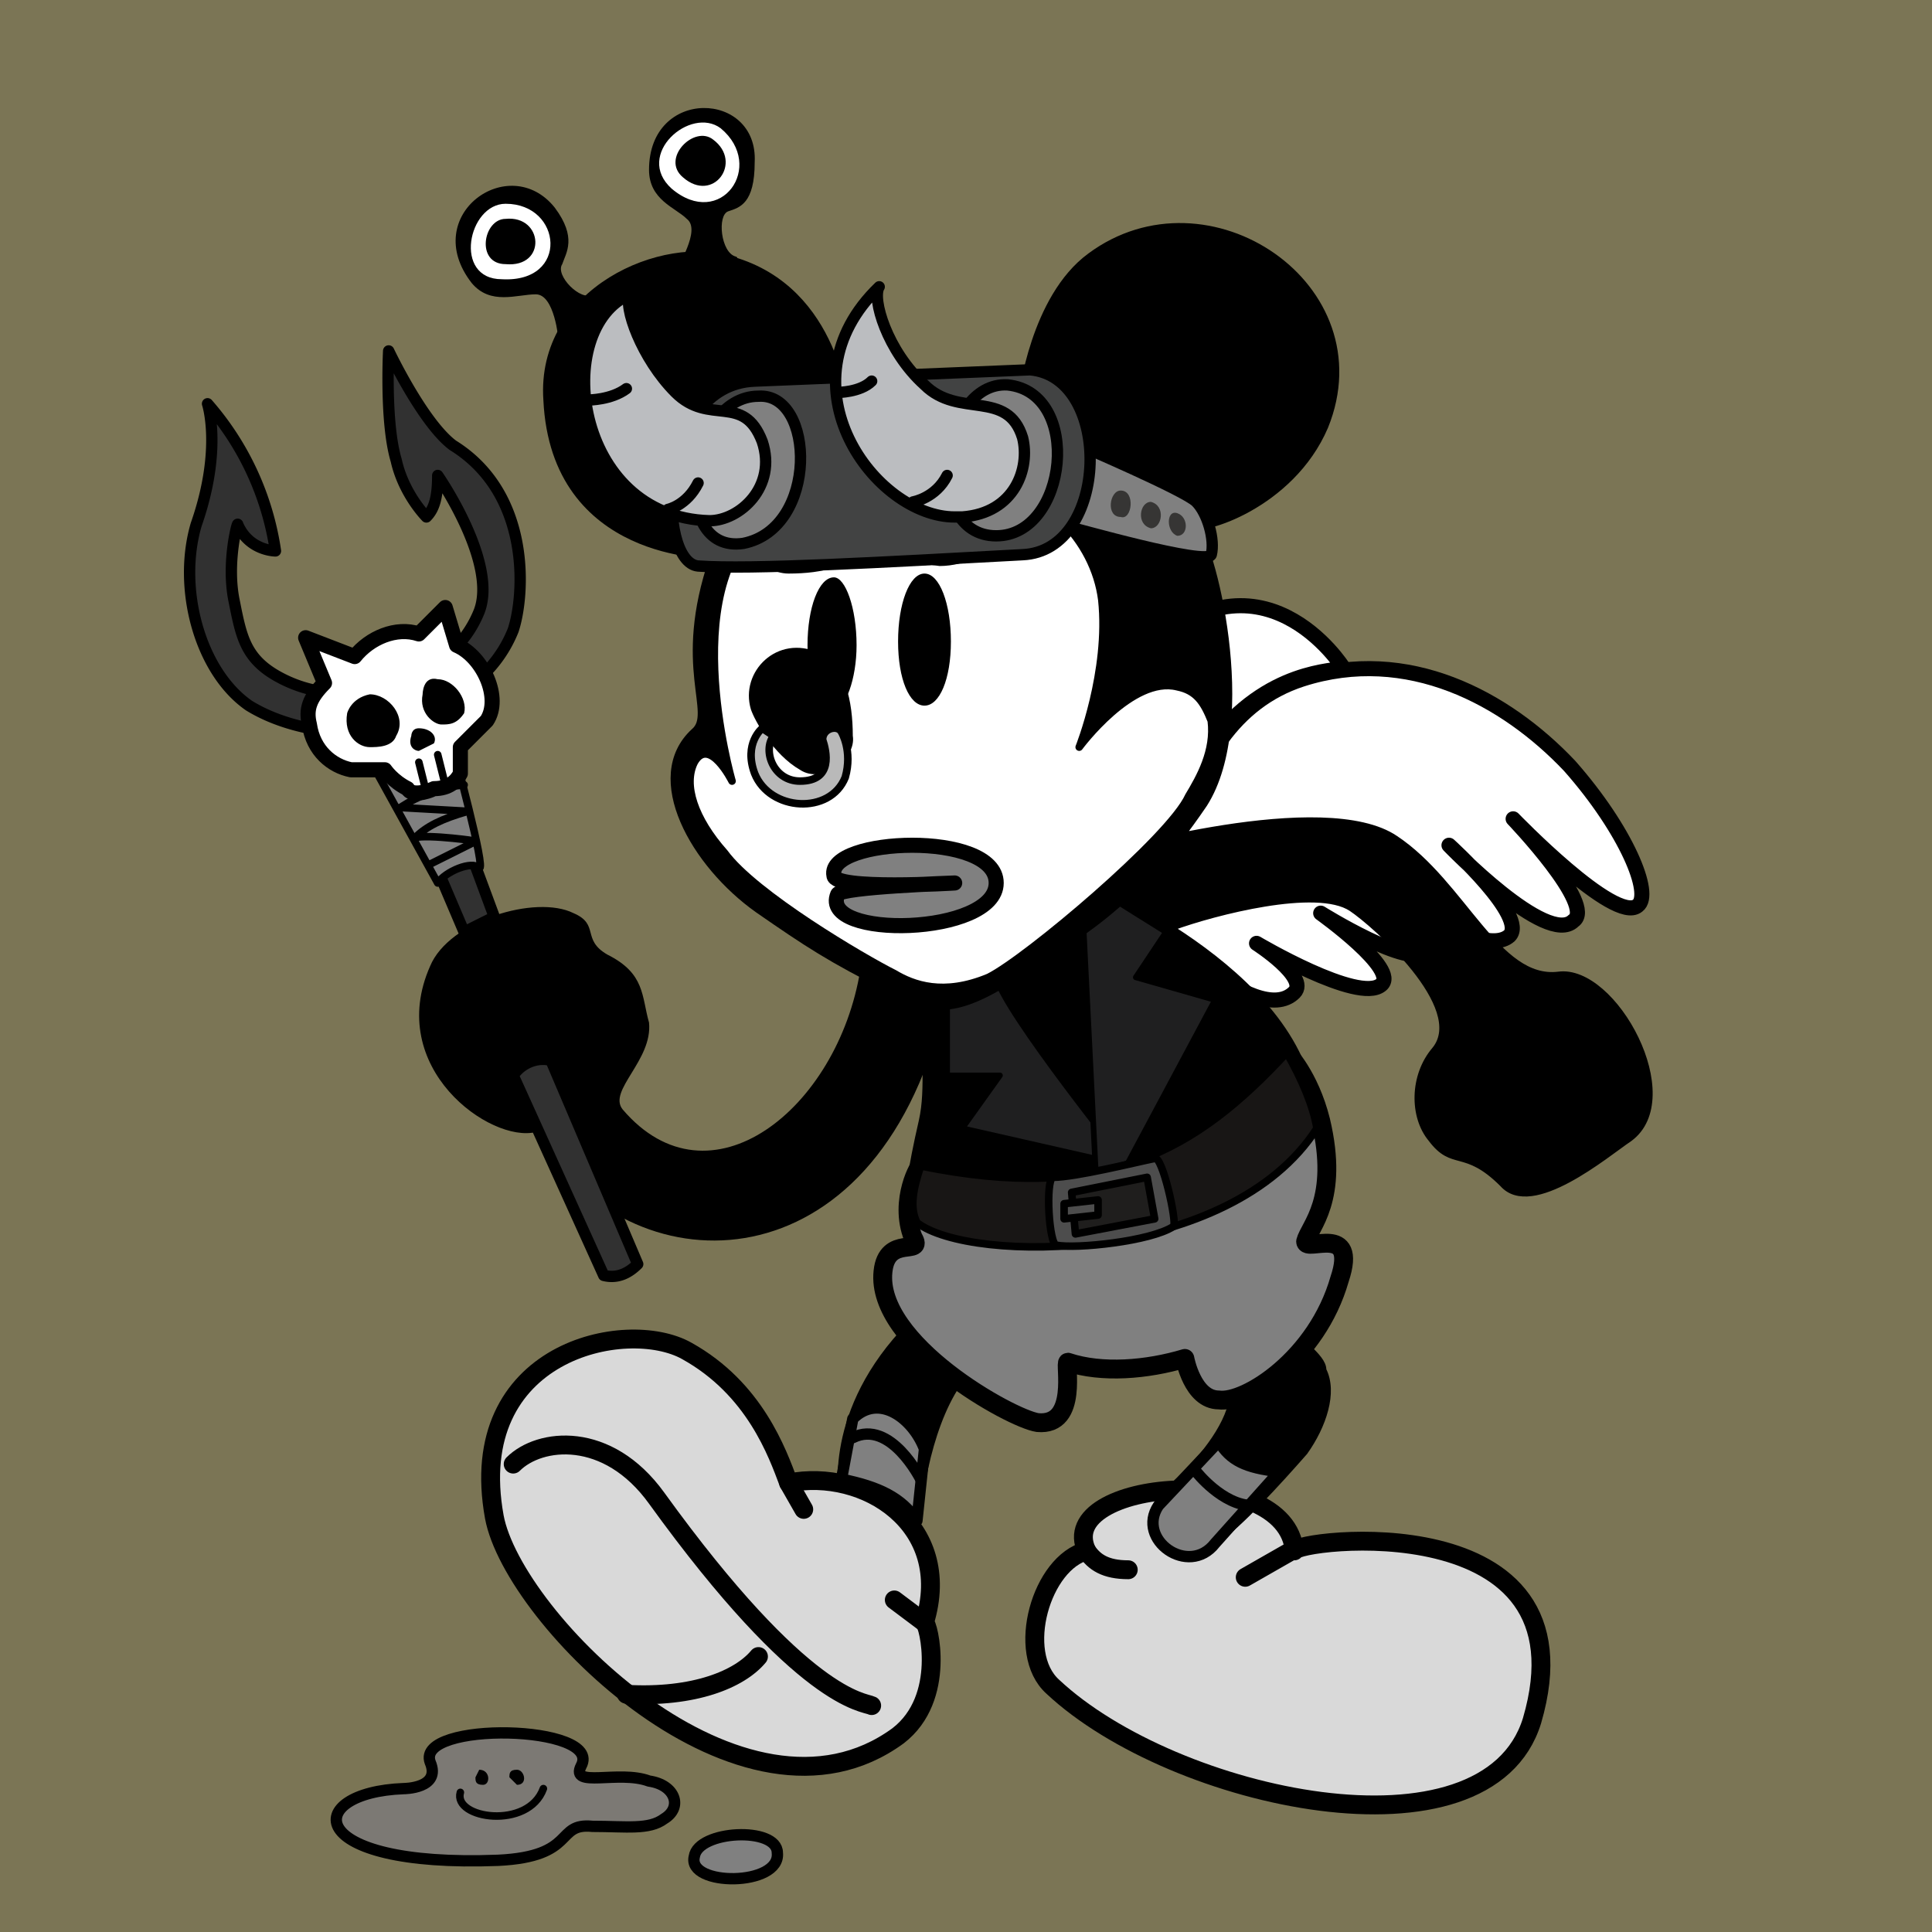 <svg width='512' height='512' viewBox='0 0 512 512' xmlns='http://www.w3.org/2000/svg'><path fill='#7B7555' fill-rule='evenodd' d='M0 512h512V0H0Z'/><path fill='#fff' fill-rule='evenodd' stroke='#000' stroke-linecap='round' stroke-linejoin='round' stroke-width='4' d='M310 247s-2-55 35-67c28-9 54 5 71 23 15 17 22 34 18 37-6 5-33-23-33-23s22 23 16 27c-7 7-33-20-33-20s21 19 16 24c-8 7-38-16-38-16s19 16 16 20c-4 5-28-10-28-10s21 15 16 19c-6 5-33-11-33-11s14 9 10 13c-5 5-15 0-24-7-9-6-8-9-9-9Z'/><path fill='#fff' fill-rule='evenodd' stroke='#000' stroke-linecap='round' stroke-linejoin='round' stroke-width='4' d='M356 177c-2 1-20 0-35 20-15 23-50 8-19-23 32-32 54 3 54 3Z'/><path fill='#d9d9d9' fill-rule='evenodd' stroke='#000' stroke-linecap='round' stroke-linejoin='round' stroke-width='5' d='M343 411c-2-24-64-19-55 0-12 3-19 27-9 36 32 30 115 48 127 9 17-58-63-48-63-45Z'/><path fill='none' stroke='#000' stroke-linecap='round' stroke-linejoin='round' stroke-width='5' d='M288 411c2 3 5 5 11 5m31 2 14-8'/><path fill-rule='evenodd' stroke='#000' stroke-linecap='round' stroke-linejoin='round' d='M289 234c0-2 1-5 4-8 0 0 58-17 77-4 18 12 27 38 43 36 15-2 34 33 19 44-6 4-26 21-34 12-10-10-13-4-19-12-5-6-5-17 1-24 9-11-16-33-22-37-9-6-36 1-47 5 14 9 31 23 36 41 6 24 0 39 0 43-1 3 13-5 9 10-2 6-5 12-9 17 2 2 4 4 4 6 3 6 0 15-5 22-7 8-18 20-23 23-5 4-13 4-16 1s-3-10 3-15 14-14 16-22h-3c-8 0-9-11-9-11-10 3-22 3-31 1-2 0 2 17-9 16-4-1-12-5-20-11-8 12-11 32-11 44 1 3-20-13-20-13s-5-22 16-45c-17-22 4-22 4-22-3-3-5-8 1-34 2-9 0-17 2-36 3-13 27-28 43-27Z'/><path fill='gray' fill-rule='evenodd' stroke='#000' stroke-linecap='round' stroke-linejoin='round' stroke-width='5' d='M341 279c-22 30-54 40-97 30 0-1-6 9-2 19 3 5-7-1-8 9-2 19 34 39 41 40 11 1 7-16 8-16 9 3 21 2 31-1 0 0 2 11 9 11 7 1 26-11 32-32 5-15-9-7-9-10 1-4 9-11 4-32-3-12-9-18-9-18Z'/><path fill='gray' fill-rule='evenodd' stroke='#000' stroke-linecap='round' stroke-linejoin='round' stroke-width='3' d='M323 382c3 5 7 7 16 8l-17 19c-7 9-21-1-15-10l16-17Zm-97-6c7-7 16 0 19 8l-2 19c-4-6-10-9-20-11l3-16Z'/><path fill='none' stroke='#000' stroke-linecap='round' stroke-linejoin='round' stroke-width='3' d='M317 390s7 9 15 9m-88-7s-8-16-18-11'/><path fill='#1f1f20' fill-rule='evenodd' stroke='#000' stroke-linecap='round' stroke-linejoin='round' stroke-width='1.5' d='M251 263v22h14l-10 14 44 10s-33-41-35-50-13 4-13 4Z'/><path fill='#1f1f20' fill-rule='evenodd' stroke='#000' stroke-linecap='round' stroke-linejoin='round' stroke-width='1.5' d='m287 243 4 80 31-58-21-6 8-12-16-10-6 6Z'/><path fill='#181615' fill-rule='evenodd' stroke='#000' stroke-linecap='round' stroke-linejoin='round' stroke-width='2' d='M244 309c49 10 73-4 97-30 4 7 7 14 8 20-23 36-92 36-106 25-2-4-1-9 1-15Z'/><path fill='#4d4d4d' fill-rule='evenodd' stroke='#000' stroke-linecap='round' stroke-linejoin='round' stroke-width='2' d='M279 312c-2 1-1 18 1 18 5 1 25-1 31-5 1-1-3-19-5-18-5 1-21 5-27 5Z'/><path fill='#1f1e1d' fill-rule='evenodd' stroke='#000' stroke-linecap='round' stroke-linejoin='round' stroke-width='2' d='m284 316 1 11 21-4-2-11-20 4Z'/><path fill='#4d4d4d' fill-rule='evenodd' stroke='#000' stroke-linecap='round' stroke-linejoin='round' stroke-width='2' d='M282 319v4l9-1v-4l-9 1Z'/><path fill-rule='evenodd' d='M228 257c-6 37-40 64-63 37-4-5 8-13 7-23-2-7-1-13-11-18-7-4-2-8-9-11-10-5-33 2-38 14-12 27 16 47 28 44 22 40 85 44 106-25 3-10-19-19-20-18Z'/><path fill='#313131' fill-rule='evenodd' stroke='#000' stroke-linecap='round' stroke-linejoin='round' stroke-width='3' d='M136 285c2-3 6-5 10-4l23 54c-2 2-5 4-9 3Zm-36-92c-3 2-21 2-34-6-13-9-19-31-14-48 7-20 3-32 3-32a76 76 0 0 1 18 39s-7 0-10-7c0-1-3 10-1 20s3 16 13 21c12 6 23 3 23 2-1-6 4-12 8-2 0 0 15-3 21-18 5-13-11-36-11-36 0 6-1 9-3 11 0 0-6-6-8-15-3-10-2-29-2-29s9 19 17 25c21 13 19 40 16 49-6 15-20 20-25 22l20 54-8 4Z'/><path fill='gray' fill-rule='evenodd' stroke='#000' stroke-linecap='round' stroke-linejoin='round' stroke-width='2' d='m100 205 16 29c2-3 9-6 11-4 2 1-7-32-7-32s-13-1-20 7Z'/><path fill='none' stroke='#000' stroke-linecap='round' stroke-linejoin='round' stroke-width='2' d='m114 229 12-6c2 0-13-2-16-1 3-3 7-5 14-7l-18-1c-1 1 6-5 17-6'/><path fill='#fff' fill-rule='evenodd' stroke='#000' stroke-linecap='round' stroke-linejoin='round' stroke-width='4' d='M129 191c4-6-1-17-8-20l-3-10-7 7c-6-2-13 1-17 6l-13-5 5 12c-4 4-5 7-4 11 1 7 6 11 11 12h9s2 3 6 5c1 2 5 1 7 0 4 0 6-2 7-4v-7l7-7Z'/><path fill='none' stroke='#000' stroke-linecap='round' stroke-linejoin='round' stroke-width='2' d='m116 200 2 8m-7-6 2 8'/><path fill-rule='evenodd' d='M112 184s0-5 4-4c4 0 8 5 7 9-2 3-4 3-6 3s-6-3-5-8Zm-3 11s0-2 2-2c3 0 5 2 4 4l-4 2c-1 0-3-1-2-4Zm-17-6s1-4 6-5c5 0 10 6 7 11-1 3-5 3-7 3-3 0-7-3-6-9Z'/><path fill='#d9d9d9' fill-rule='evenodd' stroke='#000' stroke-linecap='round' stroke-linejoin='round' stroke-width='5' d='M209 393c20-4 44 11 36 37 1 0 6 20-7 30-41 30-102-31-107-58-8-44 35-53 51-44 18 10 24 27 27 35Z'/><path fill='none' stroke='#000' stroke-linecap='round' stroke-linejoin='round' stroke-width='5' d='M136 388c7-7 25-9 38 9 39 54 55 54 57 55m-65-3c18 1 30-4 35-10m36-15 8 6m-36-37 4 7'/><path fill-rule='evenodd' stroke='#000' stroke-linecap='round' stroke-linejoin='round' stroke-width='2' d='M189 147s-42 1-44-41c-2-29 31-43 49-37 28 8 30 40 30 40 13-7-45 67-35 38Z'/><path fill-rule='evenodd' d='M125 75c-14-18 10-35 22-20 6 8 3 12 2 15-2 3 5 10 8 8 4-2-6 12-9 12 0 0-1-12-6-12s-12 3-17-3Z'/><path fill='#fff' fill-rule='evenodd' d='M134 54c-10 0-14 20-1 20 18 1 16-20 1-20Z'/><path fill-rule='evenodd' d='M134 58c-6 0-8 12 0 12 11 1 10-13 0-12Zm38-13c0-22 29-21 28-2 0 11-4 12-7 13s-2 11 2 12c3 1-13 5-15 3-1 0 6-10 2-13-3-3-10-5-10-13Z'/><path fill='#fff' fill-rule='evenodd' d='M191 34c-8-6-23 7-13 16 13 11 25-6 13-16Z'/><path fill-rule='evenodd' d='M189 37c-5-4-14 5-8 10 8 7 16-4 8-10Z'/><path fill-rule='evenodd' stroke='#000' stroke-linecap='round' stroke-linejoin='round' stroke-width='2' d='M189 148s-42 1-44-41c-2-29 31-43 49-37 28 8 30 40 30 40 13-7 29-9 47-5 0 0 3-26 18-37 31-23 77 8 62 45-9 21-33 28-35 26 5 4 18 49 3 74-18 29-34 35-52 47-16 10-22 7-31 2-16-8-22-12-35-21-17-12-30-35-17-47 6-5-5-17 5-46Z' visibility='hidden'/><path fill-rule='evenodd' stroke='#000' stroke-linecap='round' stroke-linejoin='round' stroke-width='2' d='M189 148s-42 1-44-41c-2-29 31-43 49-37 28 8 30 40 30 40 13-7-45 67-35 38Z' visibility='hidden'/><path fill-rule='evenodd' stroke='#000' stroke-linecap='round' stroke-linejoin='round' stroke-width='2' d='M189 148c5-17 17-29 35-38 13-7 29-9 47-5 0 0 3-26 18-37 31-23 77 8 62 45-9 21-33 28-35 26 5 4 17 52 3 74-19 28-34 35-52 47-16 10-22 7-31 2-16-8-22-12-35-21-17-12-30-35-17-47 6-5-5-17 5-46Z'/><path fill-rule='evenodd' stroke='#000' stroke-linecap='round' stroke-linejoin='round' stroke-width='2' d='M189 148c5-17 17-29 35-38 13-7 29-9 47-5 0 0 6-28 24-30 60-8 100 93 74 107-30 15-51-41-53-43 5 4 17 52 3 74-19 28-34 35-52 47-16 10-22 7-31 2-16-8-22-12-35-21-17-12-30-35-17-47 6-5-5-17 5-46Z' visibility='hidden'/><path fill='#fff' fill-rule='evenodd' stroke='#000' stroke-linecap='round' stroke-linejoin='round' stroke-width='2' d='M194 207s-16-55 11-71c15-9 24 0 28 1 5 0 10-10 27-9 16 1 30 15 32 31 2 19-6 39-6 39s14-19 26-16c5 1 7 4 9 9 1 8-3 15-6 20-5 11-43 43-53 48-12 5-20 2-25-1-8-4-37-21-45-32-8-9-11-18-8-24 4-7 10 5 10 5Z'/><path fill='gray' fill-rule='evenodd' stroke='#000' stroke-linecap='round' stroke-linejoin='round' stroke-width='4' d='M264 234c0-14-45-12-43-2 0 4 32 2 32 2s-30 1-31 3c-5 12 42 11 42-3Z'/><path fill-rule='evenodd' d='M245 152c4 0 7 8 7 18s-3 17-7 17-7-7-7-17 3-18 7-18Zm-24 1c3 0 6 8 6 18 0 9-3 17-6 17-4 0-7-8-7-17 0-10 3-18 7-18Zm1-8c-4-4-12-1-19-2-8-1-2 9 6 9 9 0 18-2 13-7Zm20-4c2-3 13-1 24-3 11-3-3 12-17 12-10-1-10-6-7-9Z'/><path fill-rule='evenodd' d='M199 188c-3-10 7-20 18-15 7 3 9 13 9 22 1 6-8 13-14 9-7-4-12-13-13-16Z'/><path fill='#b9b9b9' fill-rule='evenodd' stroke='#000' stroke-linecap='round' stroke-linejoin='round' stroke-width='2' d='M218 196c1 3 3 11-6 11-7 0-10-8-7-12l-3-2s-5 4-2 12c4 10 20 11 24 1 2-7-1-12-1-12-1-2-5-1-5 2Z'/><path fill='#7c7974' fill-rule='evenodd' stroke='#000' stroke-linecap='round' stroke-linejoin='round' stroke-width='3' d='M107 474s10 0 7-7c-4-11 46-10 40 1-3 6 10 1 18 4 7 1 9 7 4 10-4 3-10 2-19 2-10-1-4 8-25 9-52 2-52-18-25-19Z'/><path fill='gray' fill-rule='evenodd' stroke='#000' stroke-linecap='round' stroke-linejoin='round' stroke-width='3' d='M206 491c0-7-21-6-22 1-2 8 23 8 22-1Z'/><path fill='none' stroke='#000' stroke-linecap='round' stroke-linejoin='round' stroke-width='2' d='M122 475c-2 7 18 10 22-1'/><path fill-rule='evenodd' d='M128 473c-2 0-2-1-2-2l1-2c3 0 3 4 1 4Zm9 0-2-2c0-1 0-2 2-2s3 4 0 4Z'/><path fill='gray' fill-rule='evenodd' stroke='#000' stroke-linecap='round' stroke-linejoin='round' stroke-width='3' d='M286 118s28 12 31 15 5 10 4 14c-1 3-36-7-40-8-4 0 5-21 5-21Z'/><path fill='#363534' fill-rule='evenodd' d='M297 137c-4 0-3-7 0-7 4 0 3 8 0 7Zm8 3c-4-1-3-7 0-7 4 1 3 7 0 7Zm7 2c-3-1-3-7 0-6s3 6 0 6Z'/><path fill='#424343' fill-rule='evenodd' stroke='#000' stroke-linecap='round' stroke-linejoin='round' stroke-width='3' d='M185 150c14 1 49-1 86-3 23-1 24-47 2-49l-73 3c-26 1-26 48-15 49Z'/><path fill='gray' fill-rule='evenodd' stroke='#000' stroke-linecap='round' stroke-linejoin='round' stroke-width='3' d='M197 144c-20 3-15-39 4-39 15-1 16 35-4 39Zm67-2c-20 0-15-41 3-40 20 2 16 40-3 40Z'/><path fill='#bbbdc0' fill-rule='evenodd' stroke='#000' stroke-linecap='round' stroke-linejoin='round' stroke-width='3' d='M188 138s0 0 0 0c-36-1-42-51-21-60-2 3 3 17 12 26s18 0 23 13c4 12-6 21-14 21Zm65-1c-21 0-47-35-20-61-2 3 2 17 12 26 9 9 22 1 26 14 2 8-2 20-16 21h-2Z'/><path fill='none' stroke='#000' stroke-linecap='round' stroke-linejoin='round' stroke-width='3' d='M156 106s6 0 10-3m11 32s5-1 8-7m37-24s6 0 9-3m11 32s6-1 9-7'/></svg>